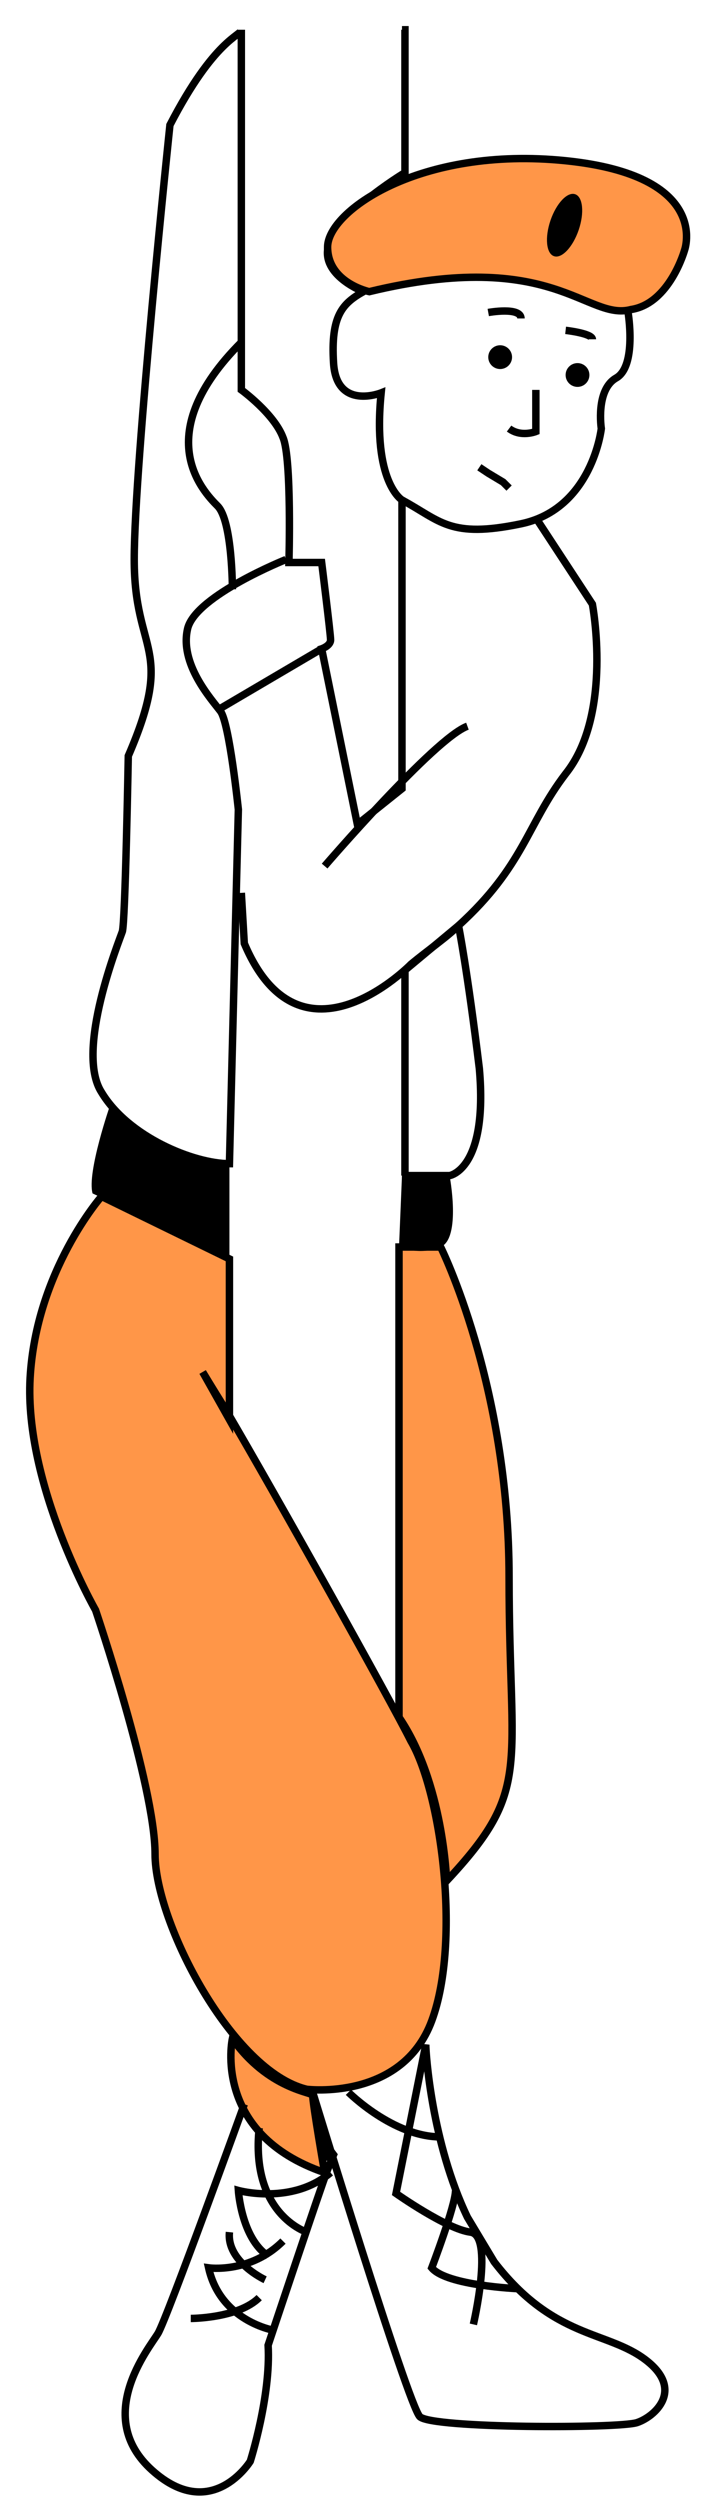 <?xml version="1.0" encoding="UTF-8"?> <svg xmlns="http://www.w3.org/2000/svg" width="24" height="84" viewBox="0 0 24 84" fill="none"> <path d="M13.512 1H13.612V5.8C13.112 6.1 11.012 7.5 11.012 8.4C10.912 9.3 12.212 9.8 12.212 9.8C11.512 10.2 11.112 10.6 11.212 12.2C11.312 13.8 12.812 13.2 12.812 13.2C12.512 16.2 13.512 16.8 13.512 16.8V26.5L12.012 27.7L10.812 21.8C10.812 21.8 11.112 21.7 11.112 21.5C11.112 21.3 10.812 18.9 10.812 18.9H9.712C9.712 18.9 9.812 15.4 9.512 14.7C9.212 13.9 8.112 13.1 8.112 13.1V1" stroke="black" stroke-width="0.25" stroke-miterlimit="10"></path> <path d="M12.412 9.8C12.412 9.8 11.012 9.5 11.012 8.3C11.012 7.1 14.112 4.9 19.012 5.4C23.912 5.9 23.012 8.4 23.012 8.4C23.012 8.4 22.512 10.2 21.212 10.4C19.712 10.8 18.612 8.3 12.412 9.8Z" fill="#FF9648" stroke="black" stroke-width="0.25" stroke-miterlimit="10"></path> <path d="M19.451 7.729C19.647 7.154 19.594 6.615 19.333 6.526C19.072 6.437 18.701 6.83 18.504 7.405C18.308 7.98 18.36 8.519 18.622 8.608C18.883 8.697 19.254 8.304 19.451 7.729Z" fill="black"></path> <path d="M8.112 1C8.112 1.2 7.212 1.3 5.712 4.2C5.712 4.2 4.512 15.6 4.512 18.8C4.512 22 5.912 21.7 4.312 25.4C4.312 25.4 4.212 31 4.112 31.3C4.012 31.6 2.512 35.3 3.412 36.7C4.312 38.2 6.512 39.1 7.712 39.1L8.012 27.2C8.012 27.2 7.712 24.3 7.412 23.9C7.112 23.5 6.012 22.3 6.312 21.1C6.612 20 9.612 18.8 9.612 18.8" stroke="black" stroke-width="0.25" stroke-miterlimit="10"></path> <path d="M21.112 10.5C21.112 10.5 21.412 12.3 20.712 12.7C20.012 13.1 20.212 14.4 20.212 14.4C20.212 14.4 19.912 17.1 17.512 17.6C15.112 18.1 14.812 17.5 13.512 16.8" stroke="black" stroke-width="0.25" stroke-miterlimit="10"></path> <path d="M16.412 10.5C16.412 10.5 17.512 10.3 17.512 10.7" stroke="black" stroke-width="0.25" stroke-miterlimit="10"></path> <path d="M19.012 11.1C19.012 11.1 19.912 11.2 19.912 11.4" stroke="black" stroke-width="0.25" stroke-miterlimit="10"></path> <path d="M18.012 13.1V14.5C18.012 14.5 17.512 14.7 17.112 14.4" stroke="black" stroke-width="0.25" stroke-miterlimit="10"></path> <path d="M16.112 15.7L16.412 15.9L16.912 16.2L17.112 16.4" stroke="black" stroke-width="0.25" stroke-miterlimit="10"></path> <path d="M18.012 17.4L19.912 20.3C19.912 20.3 20.612 24 19.012 26C17.712 27.7 17.612 29.1 15.412 31.1C15.012 31.5 14.412 31.9 13.812 32.4C13.812 32.4 10.112 36.2 8.212 31.7L8.112 30" stroke="black" stroke-width="0.25" stroke-miterlimit="10"></path> <path d="M13.512 39.5H15.112C15.112 39.5 16.412 39.3 16.112 35.9C15.712 32.6 15.412 31.1 15.412 31.1L13.612 32.6V39.5H13.512Z" stroke="black" stroke-width="0.25" stroke-miterlimit="10"></path> <path d="M3.712 37.1C3.712 37.1 2.912 39.4 3.112 40.1C3.112 40.1 7.212 42 7.712 42.2V39.1C7.812 39.1 5.512 39.3 3.712 37.1Z" fill="black"></path> <path d="M3.412 40.2C3.412 40.2 1.212 42.7 1.012 46.3C0.812 49.9 3.212 54.1 3.212 54.1C3.212 54.1 5.212 60 5.212 62.3C5.212 64.6 7.812 69.6 10.312 70.2C10.312 70.2 13.512 70.6 14.512 67.9C15.512 65.2 14.812 60.2 13.812 58.5C13.112 57.1 9.312 50.3 7.612 47.4C7.112 46.6 6.812 46.1 6.812 46.1L7.712 47.7V42.3L3.412 40.2Z" fill="#FF9648" stroke="black" stroke-width="0.25" stroke-miterlimit="10"></path> <path d="M14.812 41.9C14.812 41.9 17.112 46.5 17.112 53C17.112 59.5 17.912 60.1 15.012 63.2C15.012 63.2 14.912 59.9 13.412 57.7V41.9H14.812V41.9Z" fill="#FF9648" stroke="black" stroke-width="0.25" stroke-miterlimit="10"></path> <path d="M7.811 68.5C7.811 68.5 7.111 71.7 10.912 73C10.912 73 10.511 70.7 10.511 70.4C10.511 70.3 9.011 70.2 7.811 68.5Z" fill="#FF9648" stroke="black" stroke-width="0.25" stroke-miterlimit="10"></path> <path d="M10.512 70.3C10.512 70.3 13.712 80.8 14.112 81.2C14.512 81.6 20.812 81.6 21.412 81.4C22.012 81.2 23.012 80.3 21.712 79.3C20.412 78.3 18.612 78.6 16.612 76C16.312 75.5 16.012 75 15.712 74.5C14.512 72 14.312 69 14.312 68.7L13.312 73.7C13.312 73.7 15.012 74.9 15.812 75C16.612 75.1 15.912 78.1 15.912 78.1" stroke="black" stroke-width="0.25" stroke-miterlimit="10"></path> <path d="M17.412 76.9C17.412 76.9 15.012 76.8 14.512 76.2C14.512 76.2 15.312 74.1 15.312 73.6" stroke="black" stroke-width="0.25" stroke-miterlimit="10"></path> <path d="M11.712 70.3C11.712 70.3 13.212 71.8 14.812 71.8" stroke="black" stroke-width="0.25" stroke-miterlimit="10"></path> <path d="M8.212 70.7C8.212 70.7 5.612 77.9 5.312 78.4C5.012 78.9 3.112 81.2 5.112 83C7.112 84.8 8.412 82.7 8.412 82.7C8.412 82.7 9.112 80.5 9.012 78.8C9.012 78.8 10.812 73.4 11.012 72.9C11.212 72.4 11.212 72.4 11.212 72.4L10.912 72L11.012 72.4L10.912 72.5V72.6" stroke="black" stroke-width="0.25" stroke-miterlimit="10"></path> <path d="M6.412 77.9C6.412 77.9 8.012 77.9 8.712 77.2" stroke="black" stroke-width="0.25" stroke-miterlimit="10"></path> <path d="M9.212 78.3C9.212 78.3 7.412 78 7.012 76.2C7.012 76.2 8.412 76.4 9.512 75.3" stroke="black" stroke-width="0.25" stroke-miterlimit="10"></path> <path d="M8.912 76.6C8.912 76.6 7.612 76 7.712 75" stroke="black" stroke-width="0.25" stroke-miterlimit="10"></path> <path d="M9.012 75.8C8.112 75.2 8.012 73.6 8.012 73.6C8.012 73.6 9.812 74.1 11.112 73" stroke="black" stroke-width="0.25" stroke-miterlimit="10"></path> <path d="M10.312 75C10.312 75 8.412 74.4 8.712 71.5" stroke="black" stroke-width="0.25" stroke-miterlimit="10"></path> <path d="M16.812 12.4C17.032 12.4 17.212 12.221 17.212 12C17.212 11.779 17.032 11.6 16.812 11.6C16.591 11.6 16.412 11.779 16.412 12C16.412 12.221 16.591 12.4 16.812 12.4Z" fill="black"></path> <path d="M19.412 13C19.633 13 19.812 12.821 19.812 12.6C19.812 12.379 19.633 12.2 19.412 12.2C19.191 12.2 19.012 12.379 19.012 12.6C19.012 12.821 19.191 13 19.412 13Z" fill="black"></path> <path d="M7.812 19.8C7.812 19.8 7.812 17.5 7.312 17C6.812 16.5 5.012 14.6 8.112 11.5" stroke="black" stroke-width="0.25" stroke-miterlimit="10"></path> <path d="M7.412 23.8L10.812 21.8" stroke="black" stroke-width="0.25" stroke-miterlimit="10"></path> <path d="M10.912 29.1C10.912 29.1 14.612 24.8 15.712 24.4" stroke="black" stroke-width="0.25" stroke-miterlimit="10"></path> <path d="M15.112 39.5C15.112 39.5 15.512 41.6 14.812 41.9C14.112 42.2 13.412 41.9 13.412 41.9L13.512 39.5H15.112Z" fill="black"></path> </svg> 